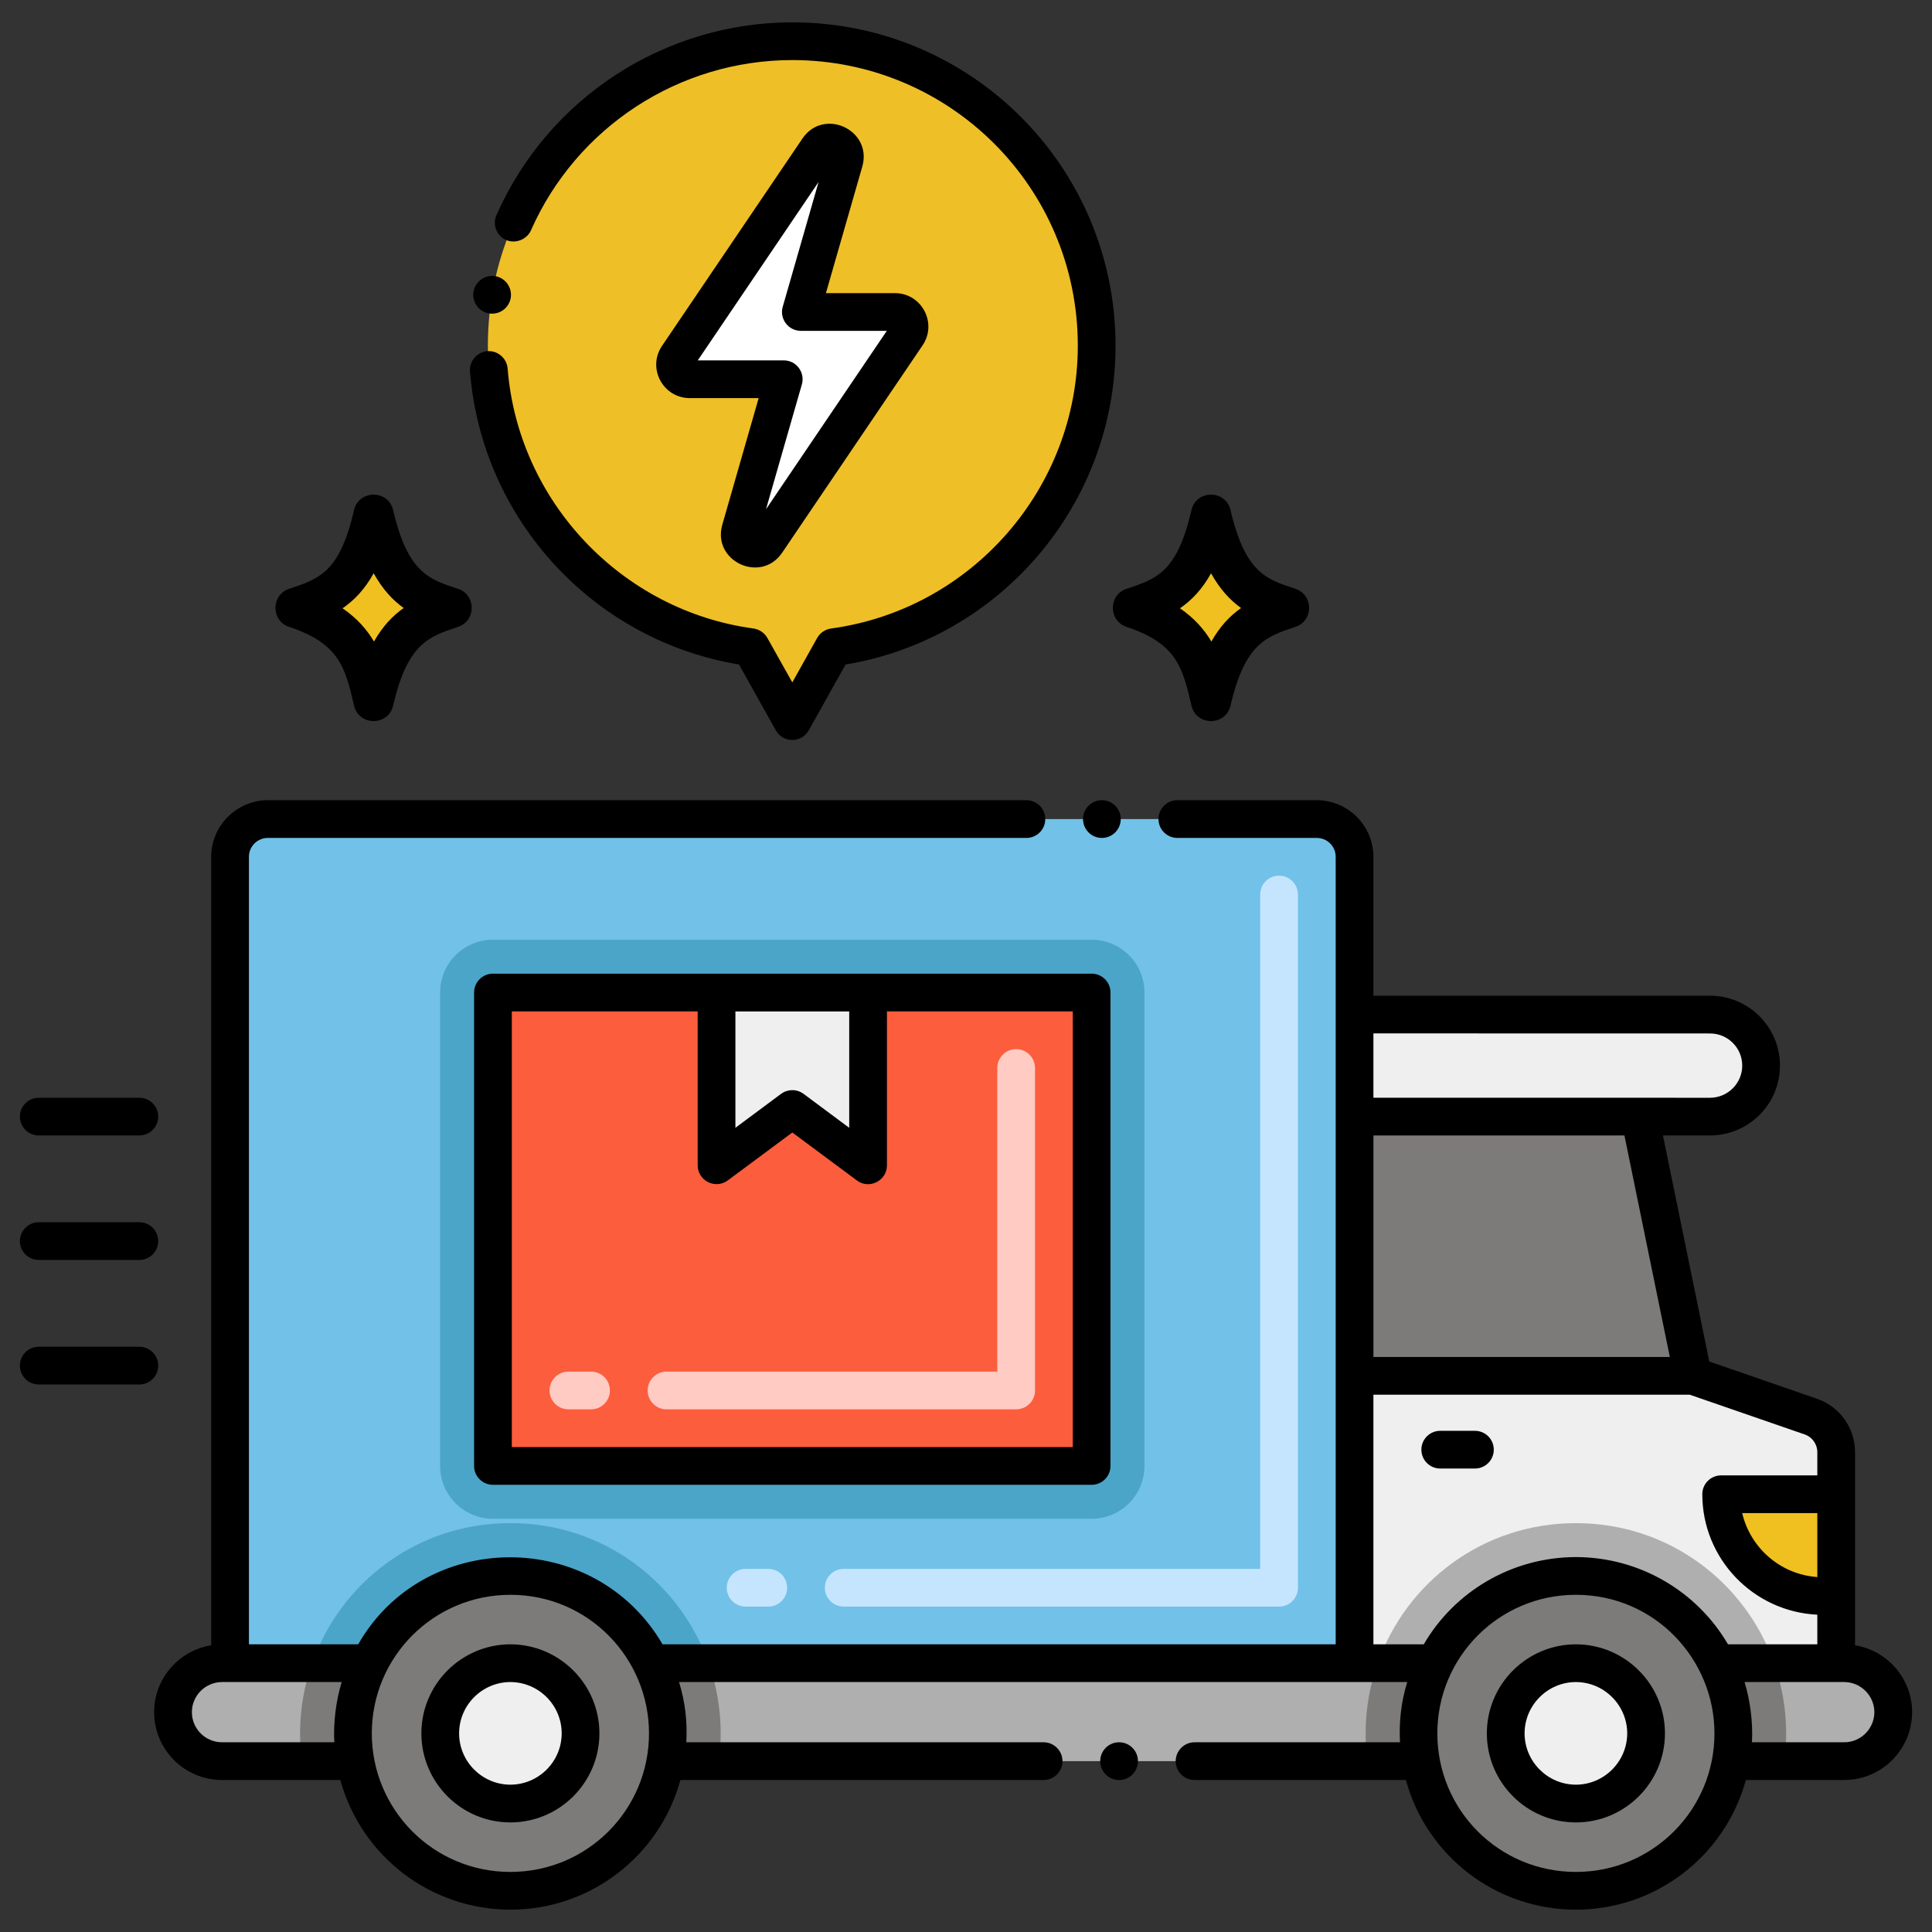 <svg xmlns="http://www.w3.org/2000/svg" width="512" viewBox="0 0 256 256" height="512" data-sanitized-enable-background="new 0 0 256 256"><rect x="0" y="0" width="256" height="256" fill="#333333" stroke="none"/><g id="Layer_1"><g><path fill="#72c1e8" d="m179.482 113.531v106.85h-93.18c-3.41-6.85-10.49-11.56-18.67-11.56s-15.27 4.71-18.68 11.56h-18.47v-106.85c0-2.77 2.24-5 5-5h139c2.76 0 5 2.23 5 5z"></path><path fill="#4ba5c8" d="m65.318 201.245c-3.866 0-7-3.134-7-7v-62.729c0-3.866 3.134-7 7-7h79.328c3.866 0 7 3.134 7 7v62.729c0 3.866-3.134 7-7 7z"></path><path fill="#fc5d3d" d="m65.318 131.516h79.328v62.729h-79.328z"></path><path fill="#efefef" d="m115.024 154.407-10.042-7.456-10.041 7.456v-22.891h20.083z"></path><path fill="#4ba5c8" d="m93.892 220.38h-7.59c-3.41-6.85-10.49-11.56-18.67-11.56s-15.27 4.71-18.68 11.56h-7.59c3.77-10.66 13.87-18.56 26.27-18.56 12.35 0 22.48 7.87 26.26 18.56z"></path><path fill="#afafaf" d="m46.762 229.684c0 1.26.11 2.49.33 3.68h-17.68c-3.58 0-6.49-2.91-6.49-6.49s2.91-6.49 6.49-6.49h19.54c-1.4 2.8-2.19 5.96-2.19 9.3z"></path><path fill="#afafaf" d="m187.952 229.684c0 1.26.11 2.49.33 3.68h-100.12c.22-1.19.33-2.42.33-3.68 0-3.34-.78-6.5-2.19-9.3h103.84c-1.41 2.8-2.19 5.96-2.19 9.3z"></path><path fill="#7d7b79" d="m48.952 220.384c-1.4 2.8-2.19 5.96-2.19 9.3 0 1.26.11 2.49.33 3.68h-7.08c-.17-1.2-.25-2.43-.25-3.68 0-3.24.56-6.37 1.6-9.3z"></path><path fill="#7d7b79" d="m95.492 229.684c0 1.25-.08 2.48-.24 3.68h-7.09c.22-1.19.33-2.42.33-3.68 0-3.34-.78-6.5-2.19-9.3h7.6c1.03 2.92 1.59 6.06 1.59 9.3z"></path><path fill="#7d7b79" d="m190.142 220.384c-1.41 2.8-2.19 5.96-2.19 9.3 0 1.26.11 2.49.33 3.68h-7.08c-.17-1.2-.25-2.43-.25-3.68 0-3.24.56-6.38 1.6-9.3z"></path><path fill="#afafaf" d="m250.862 226.874c0 3.58-2.91 6.49-6.49 6.49h-15.03c.22-1.19.33-2.42.33-3.68 0-3.34-.78-6.5-2.19-9.3h16.89c3.58 0 6.49 2.91 6.49 6.49z"></path><path fill="#7d7b79" d="m236.672 229.684c0 1.25-.08 2.48-.24 3.68h-7.09c.22-1.19.33-2.42.33-3.68 0-3.34-.78-6.5-2.19-9.3h7.59c1.04 2.92 1.6 6.05 1.6 9.3z"></path><path fill="#efefef" d="m243.302 192.424v27.96h-15.82c-3.41-6.85-10.49-11.56-18.67-11.56s-15.26 4.71-18.67 11.56h-10.66v-38.08h44.84l15.62 5.4c2.01.69 3.36 2.59 3.36 4.72z"></path><path fill="#afafaf" d="m235.072 220.384h-7.59c-3.41-6.85-10.49-11.56-18.67-11.56s-15.26 4.71-18.67 11.56h-7.59c3.77-10.68 13.89-18.56 26.26-18.56 12.32 0 22.48 7.85 26.26 18.56z"></path><path fill="#f0c020" d="m243.304 197.994v13.5h-1.74c-7.46 0-13.5-6.05-13.5-13.5z"></path><path fill="#7d7b79" d="m224.326 182.305h-44.84v-34.349h37.8z"></path><path fill="#efefef" d="m226.596 134.436h-47.11v13.52h47.11c3.733 0 6.76-3.026 6.76-6.76 0-3.733-3.027-6.76-6.76-6.76z"></path><path fill="#7d7b79" d="m229.672 229.684c0 1.26-.11 2.49-.33 3.68-1.73 9.77-10.27 17.18-20.53 17.18s-18.8-7.41-20.53-17.18c-.22-1.19-.33-2.42-.33-3.68 0-3.34.78-6.5 2.19-9.3 3.41-6.85 10.49-11.56 18.67-11.56s15.26 4.71 18.67 11.56c1.41 2.8 2.19 5.96 2.19 9.3z"></path><circle r="9.299" fill="#efefef" cy="229.683" cx="208.813"></circle><path fill="#7d7b79" d="m88.492 229.684c0 1.26-.11 2.49-.33 3.68-1.73 9.77-10.27 17.18-20.53 17.18s-18.8-7.41-20.54-17.18c-.22-1.19-.33-2.42-.33-3.68 0-3.34.79-6.5 2.19-9.3 3.41-6.85 10.5-11.56 18.68-11.56s15.26 4.71 18.67 11.56c1.41 2.8 2.19 5.96 2.19 9.3z"></path><circle r="9.299" fill="#efefef" cy="229.683" cx="67.629"></circle><path fill="#efbf27" d="m145.319 45.797c0-22.278-18.055-40.332-40.332-40.332-22.278 0-40.342 18.055-40.342 40.332 0 20.399 15.159 37.287 34.862 39.965l5.475 9.784 5.476-9.786c19.694-2.674 34.861-19.552 34.861-39.963z"></path><g fill="#f0c020"><path d="m170.81 80.542c-3.961-1.309-8.051-2.453-10.348-12.345-2.115 9.112-5.504 10.745-10.348 12.345 7.9 2.61 9.092 6.933 10.348 12.345 2.165-9.329 5.746-10.824 10.348-12.345z"></path><path d="m170.81 80.542c-3.961-1.309-8.051-2.453-10.348-12.345-2.115 9.112-5.504 10.745-10.348 12.345 7.9 2.61 9.092 6.933 10.348 12.345 2.165-9.329 5.746-10.824 10.348-12.345z"></path><path d="m59.849 80.542c-3.961-1.309-8.051-2.453-10.348-12.345-2.115 9.112-5.504 10.745-10.348 12.345 7.9 2.61 9.092 6.933 10.348 12.345 2.165-9.329 5.746-10.824 10.348-12.345z"></path><path d="m59.849 80.542c-3.961-1.309-8.051-2.453-10.348-12.345-2.115 9.112-5.504 10.745-10.348 12.345 7.9 2.61 9.092 6.933 10.348 12.345 2.165-9.329 5.746-10.824 10.348-12.345z"></path></g><path fill="#fff" d="m106.119 41.34 5.733-19.951c.608-2.116-2.224-3.447-3.459-1.624l-18.602 27.468c-.871 1.286.054 3.017 1.606 3.016l12.45-.001-5.732 19.953c-.608 2.116 2.224 3.447 3.459 1.624l18.603-27.47c.871-1.286-.054-3.017-1.606-3.017z"></path><path fill="#ffcbc3" d="m134.646 186.745h-46.328c-1.381 0-2.5-1.119-2.5-2.5s1.119-2.5 2.5-2.5h43.828v-40.229c0-1.381 1.119-2.5 2.5-2.5s2.5 1.119 2.5 2.5v42.729c0 1.38-1.119 2.5-2.5 2.5zm-56.328 0h-3c-1.381 0-2.5-1.119-2.5-2.5s1.119-2.5 2.5-2.5h3c1.381 0 2.5 1.119 2.5 2.5s-1.119 2.5-2.5 2.5z"></path><path fill="#c5e5fe" d="m169.482 212.884h-57.684c-1.381 0-2.5-1.119-2.5-2.5s1.119-2.5 2.5-2.5h55.184v-89.353c0-1.381 1.119-2.5 2.5-2.5s2.5 1.119 2.5 2.5v91.853c0 1.381-1.119 2.5-2.5 2.5zm-67.683 0h-3c-1.381 0-2.5-1.119-2.5-2.5s1.119-2.5 2.5-2.5h3c1.381 0 2.5 1.119 2.5 2.5s-1.12 2.5-2.5 2.5z"></path><path d="m157.871 93.489c.637 2.743 4.545 2.742 5.182 0 1.905-8.212 4.709-9.139 8.591-10.421 2.424-.801 2.43-4.249 0-5.051-3.729-1.228-6.641-2.022-8.591-10.421-.635-2.737-4.548-2.73-5.181 0-1.907 8.213-4.566 9.092-8.591 10.422-2.424.801-2.43 4.248 0 5.051 6.685 2.208 7.443 5.475 8.59 10.42zm2.601-17.524c1.2 2.161 2.566 3.592 3.977 4.601-1.472 1.035-2.794 2.423-3.934 4.439-.942-1.587-2.25-3.089-4.164-4.403 1.549-1.061 2.935-2.503 4.121-4.637z"></path><path d="m60.684 78.017c-3.729-1.228-6.641-2.022-8.591-10.421-.635-2.737-4.548-2.73-5.181 0-1.907 8.213-4.566 9.092-8.591 10.422-2.424.801-2.43 4.248 0 5.051 6.686 2.209 7.444 5.476 8.591 10.421.637 2.743 4.545 2.742 5.182 0 1.905-8.212 4.709-9.139 8.591-10.421 2.423-.802 2.428-4.25-.001-5.052zm-11.129 6.989c-.942-1.587-2.25-3.089-4.164-4.403 1.548-1.062 2.934-2.504 4.121-4.638 1.2 2.161 2.566 3.592 3.977 4.601-1.472 1.036-2.793 2.424-3.934 4.44z"></path><path d="m65.318 129.016c-1.381 0-2.5 1.119-2.5 2.5v62.729c0 1.381 1.119 2.5 2.5 2.5h79.328c1.381 0 2.5-1.119 2.5-2.5v-62.729c0-1.381-1.119-2.5-2.5-2.5zm32.127 5.004h15.08v15.42l-6.05-4.5c-.944-.686-2.145-.621-2.98 0l-6.05 4.5zm44.701 57.725h-74.328v-57.729h24.627v20.394c0 2.06 2.361 3.211 3.99 2l8.55-6.35 8.55 6.35c1.619 1.233 3.99.052 3.99-2v-20.394h24.621z"></path><path d="m190.839 194.59h4.596c1.381 0 2.5-1.119 2.5-2.5s-1.119-2.5-2.5-2.5h-4.596c-1.381 0-2.5 1.119-2.5 2.5s1.119 2.5 2.5 2.5z"></path><path d="m208.815 217.88c-6.51.01-11.8 5.3-11.8 11.8 0 6.51 5.29 11.8 11.8 11.8 6.5 0 11.8-5.29 11.8-11.8 0-6.5-5.3-11.79-11.8-11.8zm0 18.6c-3.75-.01-6.79-3.06-6.8-6.8.01-3.74 3.05-6.79 6.8-6.8 3.74.01 6.79 3.06 6.8 6.8-.01 3.74-3.06 6.79-6.8 6.8z"></path><path d="m67.625 241.48c6.51 0 11.8-5.29 11.8-11.8 0-6.5-5.29-11.79-11.8-11.8-6.5.01-11.79 5.3-11.79 11.8 0 6.51 5.29 11.8 11.79 11.8zm0-18.6c3.75.01 6.8 3.06 6.8 6.8s-3.05 6.79-6.8 6.8c-3.74-.01-6.79-3.06-6.79-6.8s3.05-6.79 6.79-6.8z"></path><circle r="2.5" cy="108.53" cx="146.005"></circle><path d="m29.415 235.86h15.683c2.77 10.123 11.987 17.18 22.537 17.18 10.532 0 19.744-7.046 22.522-17.18h48.128c1.38 0 2.5-1.12 2.5-2.5 0-1.37-1.12-2.5-2.5-2.5h-47.344c.136-2.648-.11-5.186-.961-7.98h96.485c-.843 2.777-1.09 5.304-.959 7.98h-27.221c-1.38 0-2.5 1.13-2.5 2.5 0 1.38 1.12 2.5 2.5 2.5h28.001c2.742 10.051 11.909 17.18 22.529 17.18 10.519 0 19.734-7.026 22.521-17.18h13.039c4.95 0 8.98-4.03 8.99-8.99-.009-4.462-3.288-8.166-7.56-8.862v-25.588c0-3.2-2.03-6.04-5.05-7.08l-14.266-4.932-6.14-29.958h6.246c5.11 0 9.26-4.15 9.26-9.25 0-5.11-4.15-9.26-9.26-9.26h-44.61v-18.41c-.01-4.13-3.37-7.49-7.5-7.5h-18.48c-1.38 0-2.5 1.12-2.5 2.5s1.12 2.5 2.5 2.5h.01 18.47c1.38 0 2.5 1.12 2.5 2.5v104.35h-89.19c-9.063-15.483-31.607-15.265-40.33 0h-14.48v-104.35c0-1.38 1.12-2.5 2.5-2.5h100.52c1.38 0 2.5-1.12 2.5-2.5s-1.12-2.5-2.5-2.5h-100.52c-4.13.01-7.49 3.37-7.5 7.5v104.477c-4.28.695-7.56 4.399-7.56 8.863 0 4.96 4.03 8.99 8.99 8.99zm179.41 12.18-.01.05v-.05h-.01c-10.151 0-18.35-8.168-18.35-18.36 0-10.108 8.156-18.36 18.36-18.36 10.459 0 18.36 8.534 18.36 18.36 0 10.153-8.192 18.36-18.35 18.36zm35.55-25.16c2.19.01 3.98 1.8 3.99 3.99-.01 2.2-1.8 3.99-3.99 3.99h-12.23c.143-2.782-.277-5.677-.98-7.98zm-23.114-43.075h-39.275v-29.35h33.26zm-39.276-42.875 44.61.01c2.35 0 4.26 1.91 4.26 4.26 0 2.34-1.91 4.25-4.26 4.26-.419 0-6.173-.004-44.61-.004zm0 47.875h41.911l15.228 5.265c1 .34 1.68 1.29 1.68 2.35v3.074h-12.741c-1.381 0-2.5 1.119-2.5 2.5 0 8.566 6.772 15.561 15.241 15.962v3.925h-11.836c-4.098-7.008-11.667-11.541-20.154-11.56-8.502.019-16.07 4.556-20.16 11.56h-6.67v-33.076zm58.819 15.689v8.474c-4.867-.334-8.875-3.848-9.954-8.474zm-173.169 10.826c10.34 0 18.36 8.4 18.36 18.36 0 10.154-8.192 18.36-18.35 18.36v.05l-.03-.05c-10.228 0-18.35-8.281-18.35-18.36 0-10.123 8.179-18.36 18.37-18.36zm-38.22 11.56h15.86c-.729 2.402-1.122 5.224-.98 7.98h-14.88c-2.2 0-3.99-1.79-3.99-3.99 0-2.19 1.79-3.98 3.99-3.99z"></path><circle r="2.5" cy="233.36" cx="148.285"></circle><path d="m106.323 18.363-18.602 27.468c-1.992 2.941.121 6.918 3.676 6.918h9.131l-4.816 16.763c-1.394 4.853 5.111 7.881 7.932 3.716l18.603-27.47c1.991-2.94-.119-6.918-3.676-6.918h-9.132l4.816-16.761c1.391-4.843-5.103-7.892-7.932-3.716zm11.184 25.476-16.008 23.64 4.751-16.54c.459-1.598-.743-3.19-2.403-3.19h-11.387l16.008-23.638-4.752 16.538c-.458 1.594.74 3.19 2.403 3.19z"></path><path d="m97.925 88.05 4.87 8.72c.982 1.723 3.431 1.686 4.37 0l4.88-8.72c20.47-3.395 35.77-21.205 35.77-42.25 0-23.714-19.183-42.84-42.83-42.84-16.96.01-32.35 10.03-39.2 25.54-.56 1.26.01 2.74 1.27 3.3 1.24.54 2.76-.06 3.3-1.28 6.06-13.7 19.65-22.56 34.63-22.56 20.867 0 37.83 16.876 37.83 37.84.01 18.84-14.05 34.95-32.69 37.48-.78.11-1.47.58-1.85 1.26l-3.29 5.88-3.3-5.88c-.38-.68-1.07-1.15-1.84-1.26-17.49-2.37-31.19-16.86-32.58-34.45-.11-1.36-1.32-2.41-2.69-2.3s-2.4 1.32-2.3 2.69c1.594 19.76 16.486 35.662 35.65 38.83z"></path><path d="m64.795 41.53c1.405.216 2.647-.716 2.88-2.06.22-1.35-.7-2.65-2.05-2.88-1.36-.22-2.66.71-2.88 2.06-.238 1.288.627 2.642 2.05 2.88z"></path><path d="m5.135 150.45h13.33c1.38 0 2.5-1.12 2.5-2.5 0-1.37-1.12-2.49-2.5-2.49h-13.33c-1.38 0-2.5 1.12-2.5 2.49 0 1.38 1.12 2.5 2.5 2.5z"></path><path d="m5.135 166.95h13.33c1.38 0 2.5-1.12 2.5-2.49 0-1.38-1.12-2.51-2.5-2.51h-13.33c-1.38 0-2.5 1.13-2.5 2.51 0 1.37 1.12 2.49 2.5 2.49z"></path><path d="m5.135 183.45h13.33c1.38 0 2.5-1.12 2.5-2.5 0-1.37-1.12-2.5-2.5-2.5h-13.33c-1.38 0-2.5 1.13-2.5 2.5 0 1.38 1.12 2.5 2.5 2.5z"></path></g></g></svg>